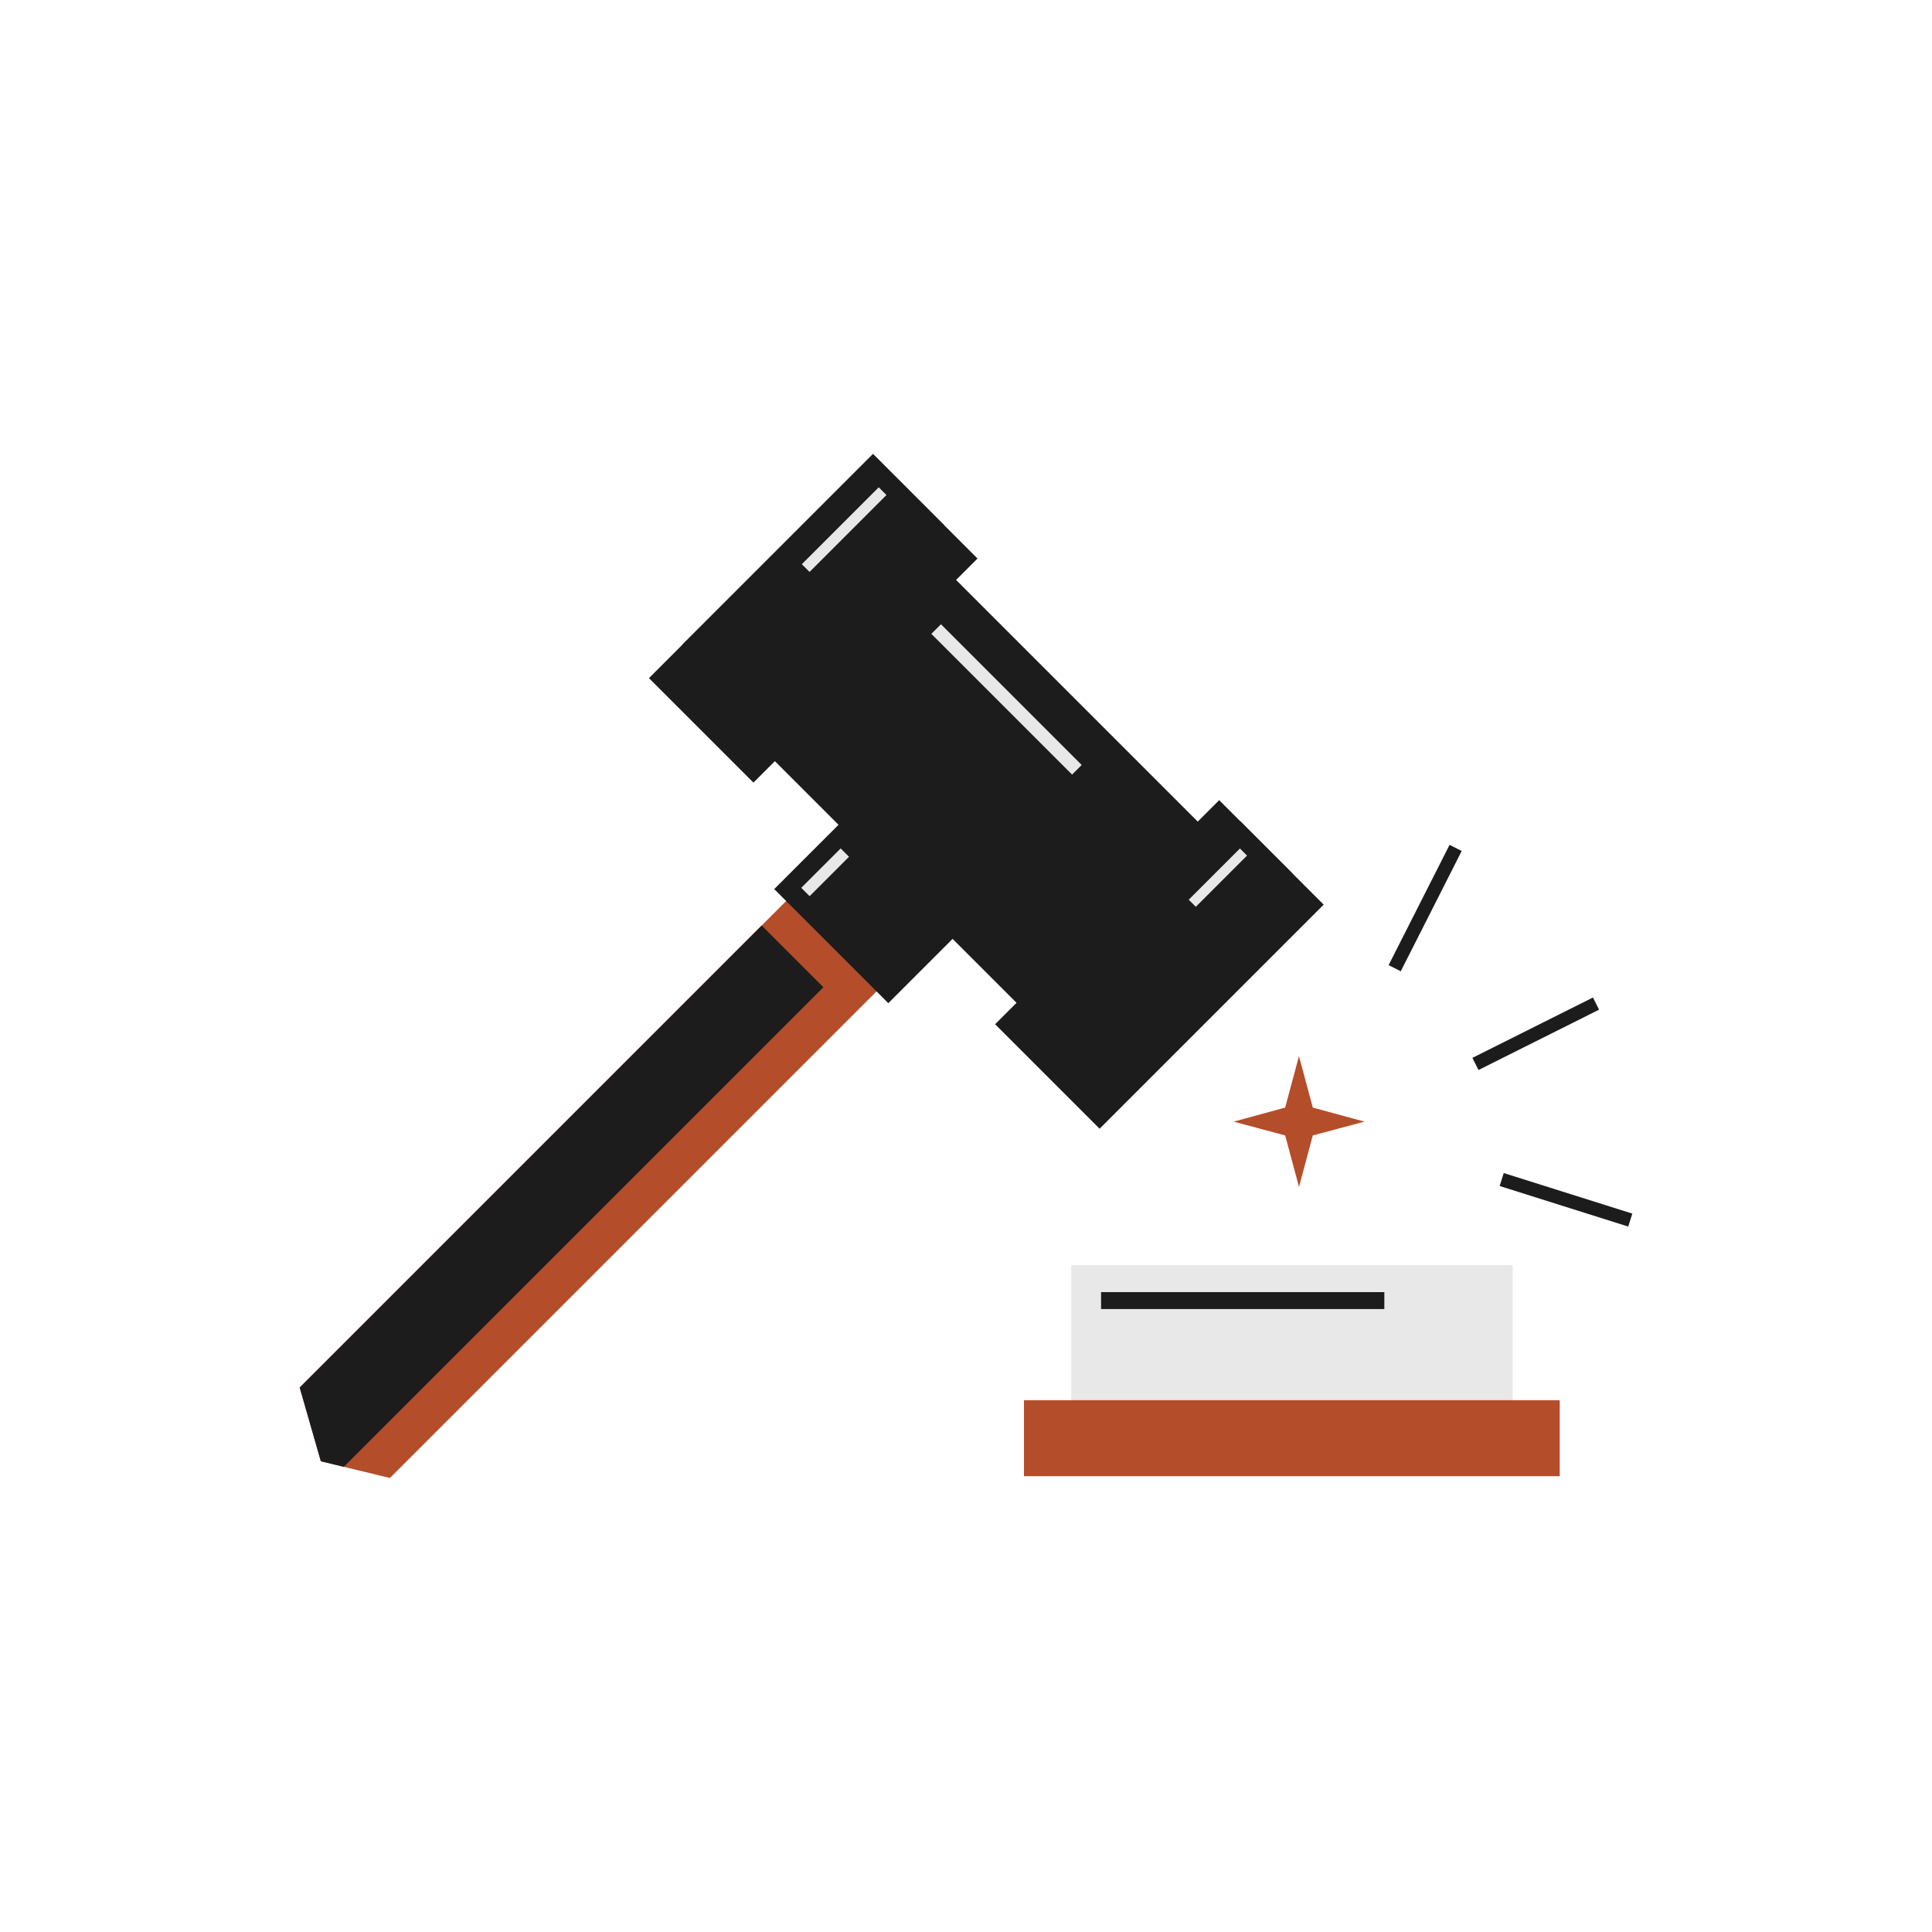 <svg width="200" height="200" viewBox="0 0 200 200" fill="none" xmlns="http://www.w3.org/2000/svg">
<path d="M40.366 153L33.214 151.27L31.023 143.634L87.291 87.365L96.658 96.708L40.366 153Z" fill="#B44D2A"/>
<path d="M103.311 92.495L91.501 80.684L80.147 92.038L91.957 103.849L103.311 92.495Z" fill="#1C1C1C"/>
<path d="M129.248 90.309L93.702 54.763L74.942 73.523L110.488 109.069L129.248 90.309Z" fill="#1C1C1C"/>
<path d="M101.192 57.819L90.377 47.003L67.179 70.201L77.995 81.016L101.192 57.819Z" fill="#1C1C1C"/>
<path d="M137.027 93.647L126.211 82.832L103.014 106.029L113.829 116.844L137.027 93.647Z" fill="#1C1C1C"/>
<path d="M122.671 86.458L97.499 61.287L89.473 69.313L114.644 94.484L122.671 86.458Z" fill="#1C1C1C"/>
<path d="M111.977 79.19L97.409 64.622L96.414 65.617L110.982 80.185L111.977 79.19Z" fill="#E8E8E8"/>
<path d="M87.889 88.694L87.025 87.829L82.946 91.907L83.811 92.772L87.889 88.694Z" fill="#E8E8E8"/>
<path d="M97.758 54.39L90.369 47L70.613 66.755L78.003 74.145L97.758 54.39Z" fill="#1C1C1C"/>
<path d="M133.807 90.435L128.391 85.019L108.652 104.758L114.068 110.174L133.807 90.435Z" fill="#1C1C1C"/>
<path d="M91.766 51.245L90.967 50.445L83.006 58.406L83.806 59.206L91.766 51.245Z" fill="#E8E8E8"/>
<path d="M129.092 88.57L128.358 87.835L123.056 93.137L123.79 93.871L129.092 88.57Z" fill="#E8E8E8"/>
<path d="M31.023 143.633L33.214 151.27L35.59 151.847L85.238 102.199L78.847 95.809L31.023 143.633Z" fill="#1C1C1C"/>
<path d="M156.595 130.968H110.893V145.641H156.595V130.968Z" fill="#E8E8E8"/>
<path d="M161.462 144.949H106.001V152.816H161.462V144.949Z" fill="#B44D2A"/>
<path d="M133.04 114.657L134.47 109.328L135.9 114.657L141.252 116.111L135.9 117.541L134.47 122.871L133.04 117.541L127.71 116.111L133.04 114.657Z" fill="#B44D2A"/>
<path d="M143.306 133.759H113.983V135.513H143.306V133.759Z" fill="#1C1C1C"/>
<path d="M168.977 125.632L155.667 121.433L155.243 122.775L168.554 126.974L168.977 125.632Z" fill="#1C1C1C"/>
<path d="M164.903 103.262L152.422 109.51L153.053 110.768L165.534 104.52L164.903 103.262Z" fill="#1C1C1C"/>
<path d="M150.059 87.459L143.751 99.909L145.006 100.545L151.314 88.095L150.059 87.459Z" fill="#1C1C1C"/>
</svg>
